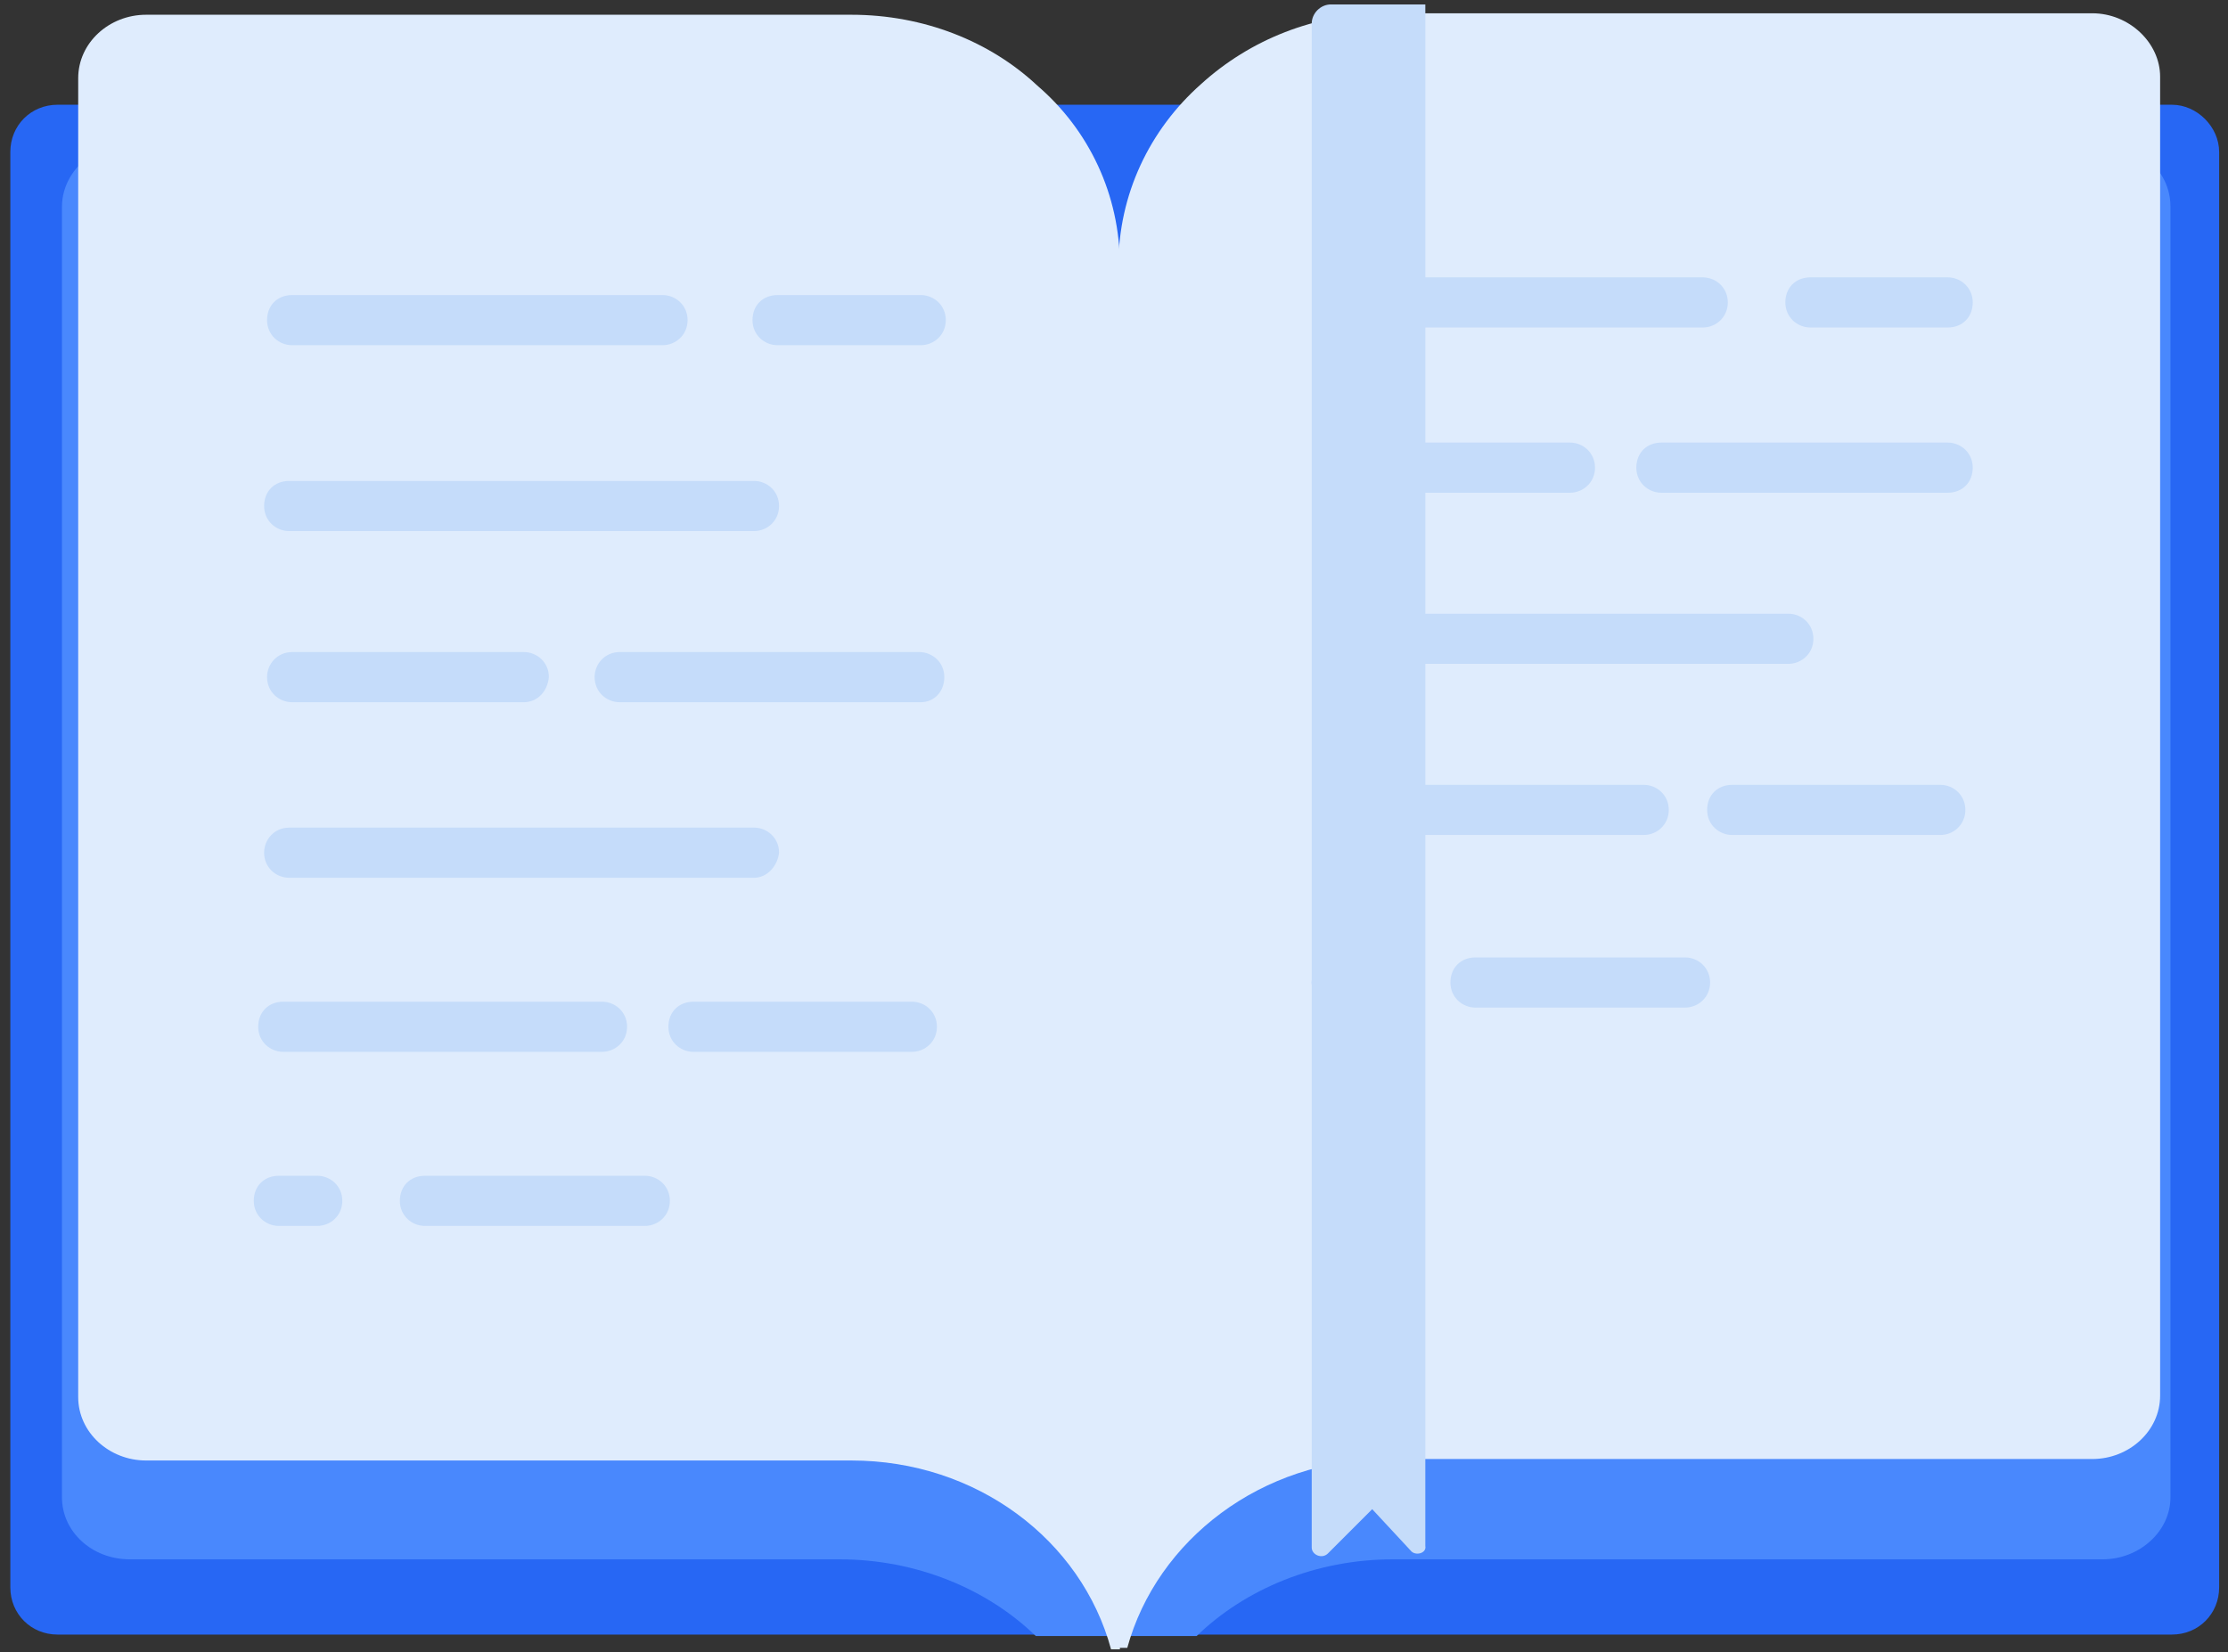 <?xml version="1.0" encoding="UTF-8"?>
<svg width="151px" height="112px" viewBox="0 0 151 112" version="1.1" xmlns="http://www.w3.org/2000/svg" xmlns:xlink="http://www.w3.org/1999/xlink">
    <rect x="0" y="0" width="151" height="112" fill="#333333" stroke="none"/>
    <!-- Generator: Sketch 51.2 (57519) - http://www.bohemiancoding.com/sketch -->
    <title>Book</title>
    <desc>Created with Sketch.</desc>
    <defs></defs>
    <g id="Page-1" stroke="none" stroke-width="1" fill="none" fill-rule="evenodd">
        <g id="Book">
            <path d="M150.4,10.3 L150.4,107.6 C150.4,109.4 149,110.8 147.2,110.8 L3.9,110.8 C2.1,110.8 0.7,109.4 0.7,107.6 L0.7,10.3 C0.7,8.5 2.1,7.1 3.9,7.1 L147.2,7.1 C148.9,7.1 150.4,8.6 150.4,10.3 Z" id="Shape" fill="#2767F4" fill-rule="nonzero"></path>
            <g id="Group" transform="translate(4, 9)" fill="#4988FD" fill-rule="nonzero">
                <path d="M71.2,17.4 L71.2,101.9 L66.2,101.9 C62.9,98.7 58.1,96.7 52.9,96.7 L4.8,96.7 C2.2,96.7 0.2,94.8 0.2,92.5 L0.2,5 C0.2,3.6 1,2.3 2.1,1.6 C2.9,1.1 3.8,0.8 4.8,0.8 L52.9,0.8 C63,0.7 71.2,8.2 71.2,17.4 Z" id="Shape"></path>
                <path d="M143.1,5 L143.1,92.5 C143.1,94.8 141,96.7 138.5,96.7 L90.4,96.7 C85.2,96.7 80.4,98.7 77.1,101.9 L72.1,101.9 L72.1,17.4 C72.1,8.2 80.3,0.7 90.4,0.7 L138.5,0.7 C139.5,0.7 140.4,1 141.2,1.5 C142.3,2.3 143.1,3.5 143.1,5 Z" id="Shape"></path>
            </g>
            <path d="M75.9,18 L75.9,111.8 L75.3,111.8 C73.3,104.4 66.2,99 57.7,99 L9.9,99 C7.4,99 5.3,97.1 5.3,94.7 L5.3,5.3 C5.3,2.9 7.4,1 9.9,1 L57.7,1 C62.6,1 67.1,2.8 70.3,5.8 C73.8,8.8 75.9,13.2 75.9,18 Z" id="Shape" fill="#DFECFD" fill-rule="nonzero"></path>
            <path d="M146.4,5.2 L146.4,94.6 C146.4,97 144.3,98.9 141.8,98.9 L94,98.9 C85.5,98.9 78.4,104.4 76.4,111.7 L75.8,111.7 L75.8,18 C75.8,13.2 77.9,8.8 81.4,5.7 C84.7,2.7 89.1,0.9 94,0.9 L141.8,0.9 C144.3,0.9 146.4,2.9 146.4,5.2 Z" id="Shape" fill="#DFECFD" fill-rule="nonzero"></path>
            <g id="Group" transform="translate(17, 20)" fill="#C5DCFA" fill-rule="nonzero">
                <path d="M26.7,63.1 L11.8,63.1 C10.9,63.1 10.1,62.4 10.1,61.4 C10.1,60.4 10.8,59.7 11.8,59.7 L26.7,59.7 C27.6,59.7 28.4,60.4 28.4,61.4 C28.4,62.4 27.6,63.1 26.7,63.1 Z" id="Shape"></path>
                <path d="M4.5,63.1 L1.9,63.1 C1,63.1 0.2,62.4 0.2,61.4 C0.2,60.4 0.9,59.7 1.9,59.7 L4.5,59.7 C5.4,59.7 6.2,60.4 6.2,61.4 C6.2,62.4 5.4,63.1 4.5,63.1 Z" id="Shape"></path>
                <path d="M44.8,51.3 L30,51.3 C29.1,51.3 28.3,50.6 28.3,49.6 C28.3,48.6 29,47.9 30,47.9 L44.8,47.9 C45.7,47.9 46.5,48.6 46.5,49.6 C46.5,50.6 45.7,51.3 44.8,51.3 Z" id="Shape"></path>
                <path d="M23.8,51.3 L2.2,51.3 C1.3,51.3 0.5,50.6 0.5,49.6 C0.5,48.6 1.2,47.9 2.2,47.9 L23.8,47.9 C24.7,47.9 25.5,48.6 25.5,49.6 C25.5,50.6 24.7,51.3 23.8,51.3 Z" id="Shape"></path>
                <path d="M34.1,39.5 L2.6,39.5 C1.7,39.5 0.9,38.8 0.9,37.8 C0.9,36.9 1.6,36.1 2.6,36.1 L34.1,36.1 C35,36.1 35.8,36.8 35.8,37.8 C35.7,38.7 35,39.5 34.1,39.5 Z" id="Shape"></path>
                <path d="M34.1,16 L2.6,16 C1.7,16 0.9,15.3 0.9,14.3 C0.9,13.3 1.6,12.6 2.6,12.6 L34.1,12.6 C35,12.6 35.8,13.3 35.8,14.3 C35.8,15.3 35,16 34.1,16 Z" id="Shape"></path>
                <path d="M45.4,27.6 L25,27.6 C24.1,27.6 23.3,26.9 23.3,25.9 C23.3,25 24,24.2 25,24.2 L45.3,24.2 C46.2,24.2 47,24.9 47,25.9 C47,26.9 46.3,27.6 45.4,27.6 Z" id="Shape"></path>
                <path d="M18.5,27.6 L2.8,27.6 C1.9,27.6 1.1,26.9 1.1,25.9 C1.1,25 1.8,24.2 2.8,24.2 L18.5,24.2 C19.4,24.2 20.2,24.9 20.2,25.9 C20.1,26.9 19.4,27.6 18.5,27.6 Z" id="Shape"></path>
                <path d="M45.4,3.4 L35.7,3.4 C34.8,3.4 34,2.7 34,1.7 C34,0.7 34.7,0 35.7,0 L45.4,0 C46.3,0 47.1,0.7 47.1,1.7 C47.1,2.7 46.3,3.4 45.4,3.4 Z" id="Shape"></path>
                <path d="M27.9,3.4 L2.8,3.4 C1.9,3.4 1.1,2.7 1.1,1.7 C1.1,0.7 1.8,0 2.8,0 L27.9,0 C28.8,0 29.6,0.7 29.6,1.7 C29.6,2.7 28.8,3.4 27.9,3.4 Z" id="Shape"></path>
            </g>
            <g id="Group" transform="translate(89, 18)">
                <path d="M25.2,50.3 L11,50.3 C10.1,50.3 9.3,49.6 9.3,48.6 C9.3,47.6 10,46.9 11,46.9 L25.2,46.9 C26.1,46.9 26.9,47.6 26.9,48.6 C26.9,49.6 26.1,50.3 25.2,50.3 Z" id="Shape" fill="#C5DCFA" fill-rule="nonzero"></path>
                <path d="M1.5,48.6 L4,48.6" id="Shape" stroke="#91C2FF" stroke-width="3.2" stroke-linecap="round" stroke-linejoin="round"></path>
                <path d="M42.5,38.6 L28.4,38.6 C27.5,38.6 26.7,37.9 26.7,36.9 C26.7,35.9 27.4,35.2 28.4,35.2 L42.5,35.2 C43.4,35.2 44.2,35.9 44.2,36.9 C44.2,37.9 43.4,38.6 42.5,38.6 Z" id="Shape" fill="#C5DCFA" fill-rule="nonzero"></path>
                <path d="M22.4,38.6 L1.8,38.6 C0.9,38.6 0.1,37.9 0.1,36.9 C0.1,35.9 0.8,35.2 1.8,35.2 L22.4,35.2 C23.3,35.2 24.1,35.9 24.1,36.9 C24.1,37.9 23.3,38.6 22.4,38.6 Z" id="Shape" fill="#C5DCFA" fill-rule="nonzero"></path>
                <path d="M32.2,27 L2.1,27 C1.2,27 0.4,26.3 0.4,25.3 C0.4,24.3 1.1,23.6 2.1,23.6 L32.2,23.6 C33.1,23.6 33.9,24.3 33.9,25.3 C33.9,26.3 33.1,27 32.2,27 Z" id="Shape" fill="#C5DCFA" fill-rule="nonzero"></path>
                <path d="M43,15.4 L23.6,15.4 C22.7,15.4 21.9,14.7 21.9,13.7 C21.9,12.7 22.6,12 23.6,12 L43,12 C43.9,12 44.7,12.7 44.7,13.7 C44.7,14.7 44,15.4 43,15.4 Z" id="Shape" fill="#C5DCFA" fill-rule="nonzero"></path>
                <path d="M17.4,15.4 L2.4,15.4 C1.5,15.4 0.7,14.7 0.7,13.7 C0.7,12.7 1.4,12 2.4,12 L17.4,12 C18.3,12 19.1,12.7 19.1,13.7 C19.1,14.7 18.3,15.4 17.4,15.4 Z" id="Shape" fill="#C5DCFA" fill-rule="nonzero"></path>
                <path d="M43,4.2 L33.7,4.2 C32.8,4.2 32,3.5 32,2.5 C32,1.5 32.7,0.8 33.7,0.8 L43,0.8 C43.9,0.8 44.7,1.5 44.7,2.5 C44.7,3.5 44,4.2 43,4.2 Z" id="Shape" fill="#C5DCFA" fill-rule="nonzero"></path>
                <path d="M26.4,4.2 L2.4,4.2 C1.5,4.2 0.7,3.5 0.7,2.5 C0.7,1.5 1.4,0.8 2.4,0.8 L26.4,0.8 C27.3,0.8 28.1,1.5 28.1,2.5 C28.1,3.5 27.3,4.2 26.4,4.2 Z" id="Shape" fill="#C5DCFA" fill-rule="nonzero"></path>
            </g>
            <path d="M95.6,105.1 L93,102.3 L90,105.3 C89.6,105.7 88.9,105.4 88.9,104.9 L88.9,1.6 C88.9,0.9 89.5,0.3 90.2,0.3 L96.6,0.3 L96.6,104.8 C96.7,105.3 95.9,105.5 95.6,105.1 Z" id="Shape" fill="#C5DCFA" fill-rule="nonzero"></path>
        </g>
    </g>
</svg>